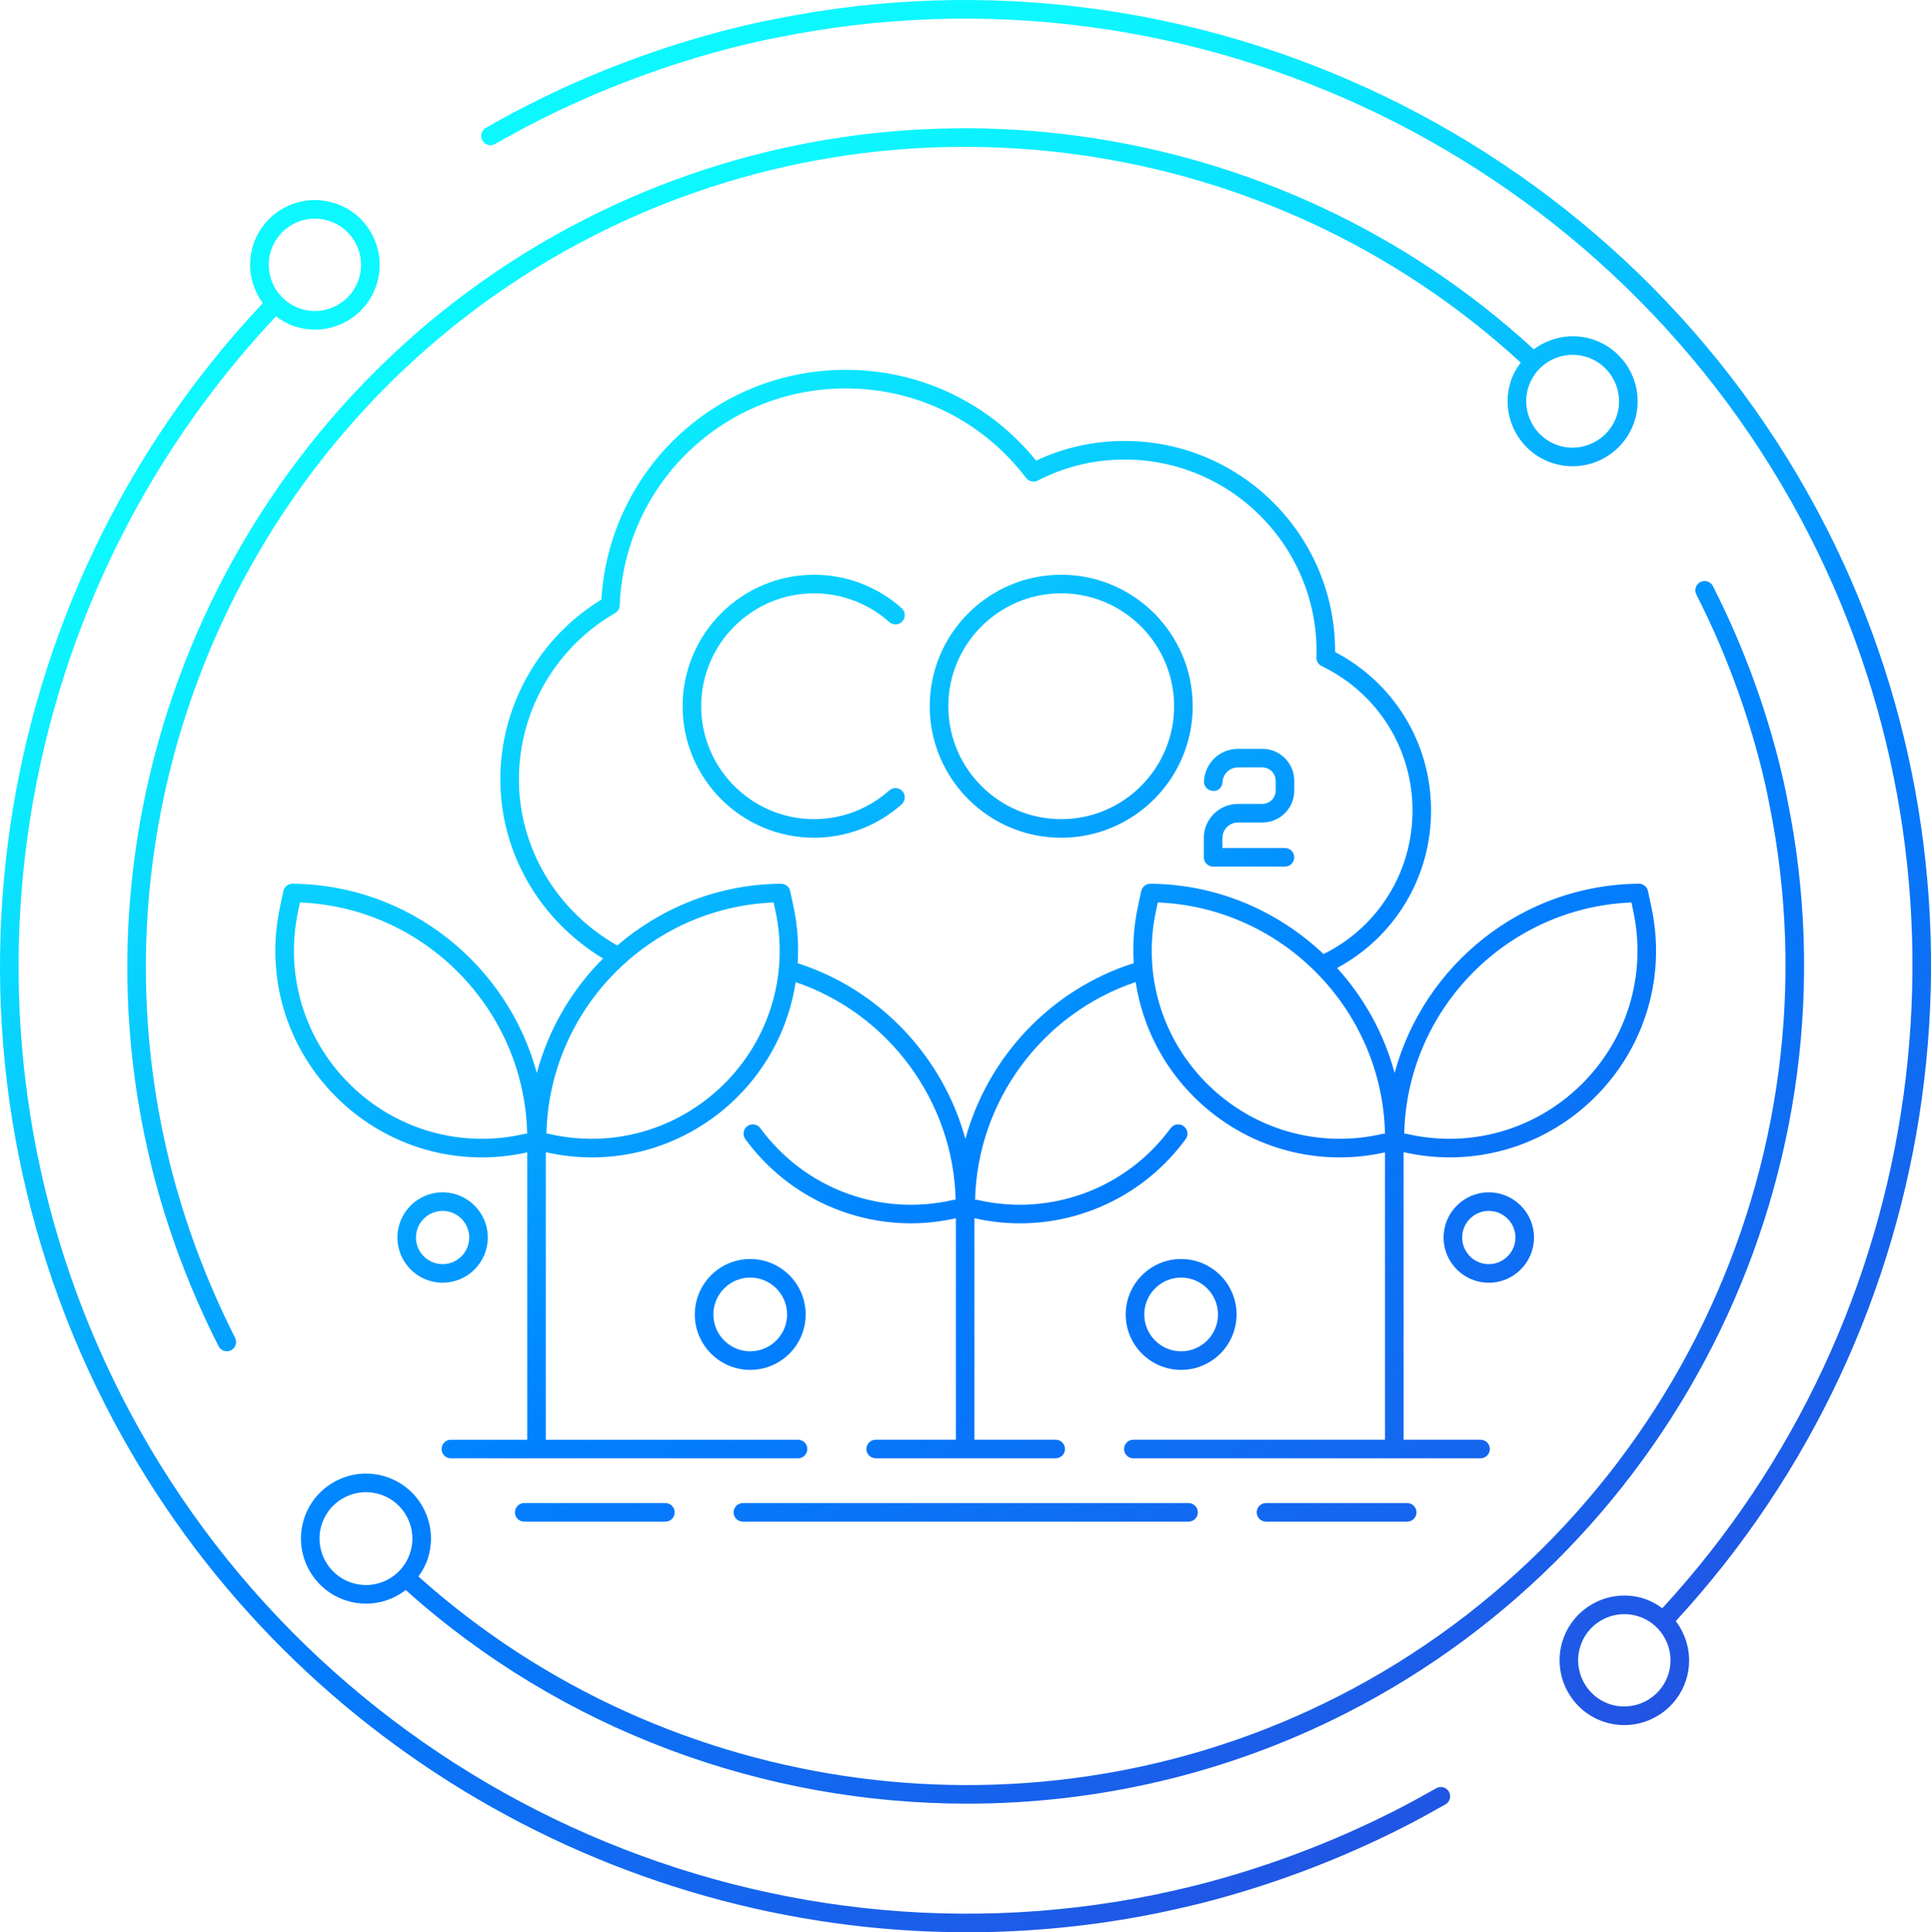 <?xml version="1.0" encoding="UTF-8"?><svg id="Layer_2" xmlns="http://www.w3.org/2000/svg" xmlns:xlink="http://www.w3.org/1999/xlink" viewBox="0 0 1499.19 1500"><defs><style>.cls-1{fill:url(#linear-gradient);}</style><linearGradient id="linear-gradient" x1="1136.05" y1="1419.11" x2="362.54" y2="79.35" gradientUnits="userSpaceOnUse"><stop offset="0" stop-color="#2254e3"/><stop offset=".4" stop-color="#0080ff"/><stop offset=".44" stop-color="#018aff"/><stop offset=".65" stop-color="#07c4ff"/><stop offset=".8" stop-color="#0be9ff"/><stop offset=".89" stop-color="#0df7ff"/></linearGradient></defs><g id="Layer_1-2"><path class="cls-1" d="M1115.12,1388.18c-10.61,5.96-21.14,11.83-31.97,17.32-49.93,25.3-102.4,44.96-155.91,58.41-10.39,2.55-20.97,4.93-31.34,7.08-322.62,65.47-652.3-93.9-801.66-387.53C-46.39,806.99,2,471.09,214.28,245.52c4.34,3.29,9.14,6.08,14.61,7.87,5.13,1.66,10.38,2.49,15.62,2.49,7.82,0,15.58-1.85,22.75-5.49,11.97-6.08,20.85-16.47,25-29.23,4.15-12.77,3.1-26.4-2.99-38.37-6.08-11.97-16.48-20.85-29.24-25-12.78-4.13-26.38-3.08-38.37,2.99-11.96,6.08-20.85,16.48-25,29.24-5.21,15.99-1.85,32.67,7.42,45.29C-12.62,465.3-62.08,807.97,81.39,1090c129.43,254.46,391.62,410.01,669.42,410,49.06,0,98.64-4.86,148-14.87,10.56-2.2,21.31-4.61,31.92-7.21,54.58-13.73,108.06-33.76,158.95-59.54,11.01-5.61,21.75-11.56,32.52-17.63,3.46-1.94,4.7-6.35,2.75-9.82-1.96-3.48-6.37-4.72-9.82-2.75ZM210.38,194.49c2.96-9.11,9.3-16.52,17.83-20.86,5.1-2.59,10.63-3.92,16.2-3.92,3.75,0,7.49,.59,11.16,1.79,9.1,2.96,16.51,9.28,20.85,17.82,4.34,8.54,5.1,18.25,2.13,27.37-2.96,9.1-9.3,16.49-17.83,20.85-8.52,4.32-18.25,5.11-27.35,2.13-18.79-6.13-29.1-26.4-22.97-45.17Zm1207.7,215.47C1265.64,110.46,929.55-52.02,600.87,14.97c-9.69,1.82-19.94,4.08-32.28,7.16-55.04,13.86-108.47,33.87-158.79,59.48-11.03,5.59-22.06,11.62-32.58,17.65-3.45,1.99-4.65,6.39-2.66,9.85s6.39,4.65,9.85,2.66c10.31-5.92,21.11-11.8,31.93-17.31,49.37-25.11,101.78-44.75,155.77-58.33,12.03-3,22.03-5.23,31.55-7,322.53-65.68,652.08,93.64,801.59,387.38,138.99,273.26,92.76,606.81-114.68,831.96-4.17-3.05-8.73-5.68-13.9-7.37-26.35-8.61-54.79,5.9-63.37,32.24-8.58,26.35,5.87,54.78,32.23,63.37,5.16,1.68,10.39,2.48,15.54,2.48,21.18-.01,40.93-13.51,47.85-34.71,5.31-16.29,1.77-33.35-7.9-46.04,211.65-229.56,258.85-569.76,117.09-848.46Zm-122.91,890.03c-6.14,18.8-26.51,29.09-45.18,22.99-18.8-6.13-29.11-26.4-22.99-45.17,4.92-15.13,19.01-24.76,34.13-24.76,3.66,0,7.39,.56,11.06,1.76,18.8,6.13,29.11,26.4,22.99,45.18Zm-256.84,17.2c-232.98,118.5-519.06,80.85-713.47-93.38,3.01-4.19,5.59-8.73,7.24-13.78,4.17-12.83,3.1-26.51-3.01-38.52-6.11-12.01-16.54-20.93-29.35-25.1-26.47-8.59-55,5.9-63.62,32.37-8.61,26.45,5.92,54.99,32.37,63.61,5.14,1.68,10.44,2.51,15.69,2.51,7.85,0,15.63-1.85,22.82-5.51,2.85-1.45,5.49-3.18,7.97-5.08,121.51,109.02,278.07,165.86,435.9,165.86,100.41,0,201.33-22.99,294.01-70.13,259.94-132.3,400.9-423.99,342.81-709.22-1.76-9.39-3.89-18.68-6.21-28.04-12-47.68-29.35-94.05-51.62-137.82-1.79-3.55-6.14-4.96-9.69-3.16-3.55,1.8-4.97,6.14-3.16,9.69,21.76,42.82,38.75,88.17,50.47,134.79,2.27,9.07,4.34,18.07,6.06,27.3,56.82,279.01-81.03,564.24-335.19,693.61Zm-737.88-90.66c-8.59,4.38-18.35,5.11-27.51,2.14-18.89-6.16-29.27-26.54-23.11-45.42,4.96-15.21,19.11-24.89,34.31-24.89,3.69,0,7.44,.58,11.13,1.77,9.16,2.97,16.61,9.34,20.97,17.93,4.37,8.58,5.13,18.34,2.14,27.51-2.99,9.16-9.35,16.59-17.93,20.96ZM1236.61,263.48h-.01c-16.16-5.25-33.09-1.79-45.8,7.68C991.49,87.84,696.28,47.04,454.67,169.94,194.83,302.12,53.81,593.83,111.74,879.39c1.9,9.16,4,18.49,6.25,27.68,11.92,47.4,29.31,93.82,51.68,137.95,1.27,2.52,3.8,3.96,6.44,3.96,1.1,0,2.21-.25,3.25-.77,3.55-1.8,4.97-6.14,3.17-9.69-21.87-43.18-38.89-88.59-50.54-134.92-2.21-9-4.27-18.17-6.13-27.11C69.22,597.3,207.12,312.05,461.2,182.79c236.13-120.1,524.59-80.32,719.47,98.67-3.21,4.3-5.96,9.02-7.7,14.39-8.62,26.47,5.9,55,32.37,63.62,5.17,1.68,10.41,2.48,15.58,2.48,21.25,0,41.1-13.55,48.04-34.85,8.61-26.45-5.9-54.99-32.35-63.62Zm18.63,59.16c-6.17,18.9-26.59,29.21-45.44,23.11-18.9-6.16-29.27-26.54-23.11-45.42,4.96-15.21,19.13-24.9,34.32-24.9,3.68,0,7.42,.58,11.11,1.77,18.9,6.16,29.27,26.55,23.11,45.44Zm24.25,369.08c-.72-3.32-3.66-5.7-7.06-5.7h-.06c-90.68,.72-166.99,63.11-189.61,146.92-8.3-30.74-23.8-58.52-44.65-81.5,11.69-6.32,22.54-14.25,32.27-23.88,26.24-26.23,40.69-61.13,40.69-98.28,0-52.18-28.42-98.95-74.5-123.12v-.55c0-90.06-73.26-163.31-163.31-163.31-24.21,0-47.34,5.13-68.83,15.27-36.37-44.87-89.89-70.48-147.79-70.48-101.03,0-183.63,78.03-189.75,178.37-48.37,29.47-78.31,82.4-78.44,139.1-.11,57.2,30.37,109.64,79.75,139.51-24.34,24.27-42.25,54.83-51.44,88.89-22.61-83.81-98.93-146.22-189.63-146.93-3.77,.2-6.39,2.37-7.11,5.7l-2.68,12.59c-11.52,54.02,5.11,109.37,44.51,148.08,39.07,38.38,94.09,54.1,147.48,42.18v223.08h-59.3c-3.99,0-7.21,3.23-7.21,7.21s3.23,7.21,7.21,7.21h269.56c3.99,0,7.21-3.23,7.21-7.21s-3.23-7.21-7.21-7.21h-195.84v-223.23c11.87,2.68,23.82,4.05,35.68,4.05,41.55,0,81.75-16.16,112.23-46.09,25.18-24.75,40.94-56.32,46.11-89.97,72.24,24.56,122.41,92.55,124.19,168.98-.58-.01-1.15-.09-1.75,.04-56.64,13.23-115.45-8.65-149.91-55.66-2.37-3.21-6.89-3.92-10.08-1.55-3.21,2.35-3.9,6.86-1.55,10.08,30.54,41.68,78.51,65.35,128.58,65.35,11.58,0,23.27-1.34,34.89-3.93v171.91h-62.26c-3.99,0-7.21,3.23-7.21,7.21s3.23,7.21,7.21,7.21h139.76c3.99,0,7.21-3.23,7.21-7.21s-3.23-7.21-7.21-7.21h-63.09v-171.97c11.75,2.66,23.59,4.01,35.31,4.01,50.13,0,98.13-23.69,128.67-65.37,2.35-3.23,1.66-7.73-1.55-10.08-3.23-2.34-7.73-1.63-10.08,1.55-34.47,47.06-93.44,68.85-150.09,55.66-.59-.13-1.17-.06-1.75-.05,1.79-76.63,52.16-144.67,124.65-169.03,5.17,33.67,20.93,65.26,46.13,90.01,39.07,38.38,94.1,54.13,147.48,42.2v223.08h-195.4c-3.99,0-7.21,3.23-7.21,7.21s3.23,7.21,7.21,7.21h269.56c3.99,0,7.21-3.23,7.21-7.21s-3.23-7.21-7.21-7.21h-59.73v-223.23c11.89,2.68,23.83,4.05,35.69,4.05,41.54,0,81.74-16.16,112.21-46.09,39.4-38.71,56.03-94.06,44.51-148.08l-2.69-12.59Zm-872.04,188.48c-49,11.38-99.62-2.87-135.48-38.11-35.86-35.23-51-85.61-40.52-134.76l1.45-6.75c96.43,3.83,174.2,82.78,176.39,179.44-.55-.04-1.23,.03-1.83,.18Zm154.1-38.11c-35.86,35.23-86.52,49.49-135.48,38.11-.55-.13-1.1-.18-1.63-.18h-.2c2.18-96.66,79.96-175.61,176.39-179.44l1.45,6.75c10.48,49.16-4.66,99.54-40.52,134.76Zm187.96,42.03c-17.37-63.4-65.93-115.74-130.2-136.38,.86-14.35-.06-28.92-3.14-43.42l-2.69-12.59c-.72-3.34-3.27-5.41-7.11-5.7-48.48,.39-92.85,18.47-127.16,47.95-47.21-26.84-76.45-75.89-76.34-129.38,.11-52.89,28.71-102.2,74.62-128.65,2.16-1.24,3.51-3.49,3.61-5.96,3.85-94.47,80.96-168.47,175.54-168.47,55.34,0,106.37,25.32,140,69.48,2.11,2.8,5.94,3.63,9.04,2.04,20.93-10.82,43.68-16.31,67.58-16.31,82.1,0,148.89,66.79,148.89,148.89,0,1.48,.01,2.97-.1,4.35-.24,2.96,1.37,5.77,4.04,7.07,43.52,21.06,70.55,64.06,70.55,112.24,0,33.3-12.94,64.58-36.44,88.06-9.73,9.63-20.72,17.39-32.62,23.3-35.2-33.38-82.44-54.2-134.44-54.61h-.06c-3.39,0-6.34,2.38-7.06,5.7l-2.69,12.59c-3.1,14.48-4,29.04-3.15,43.36-64.51,20.51-113.27,72.89-130.68,136.45Zm323.94-3.92c-48.95,11.38-99.62-2.89-135.5-38.11-35.85-35.23-50.99-85.61-40.49-134.76l1.44-6.75c96.43,3.83,174.2,82.78,176.4,179.44-.59,.03-1.23,.04-1.85,.18Zm154.1-38.11c-35.86,35.23-86.52,49.49-135.47,38.11-.55-.13-1.1-.18-1.63-.18h-.23c2.2-96.66,79.97-175.61,176.4-179.44l1.44,6.75c10.49,49.16-4.65,99.54-40.51,134.76Zm-650.8,339.15c-3.99,0-7.21-3.23-7.21-7.21s3.23-7.21,7.21-7.21h346.01c3.99,0,7.21,3.23,7.21,7.21s-3.23,7.21-7.21,7.21h-346.01Zm406.15,0c-3.99,0-7.21-3.23-7.21-7.21s3.23-7.21,7.21-7.21h109.62c3.99,0,7.21,3.23,7.21,7.21s-3.23,7.21-7.21,7.21h-109.62Zm-575.91,0c-3.99,0-7.21-3.23-7.21-7.21s3.23-7.21,7.21-7.21h109.61c3.99,0,7.21,3.23,7.21,7.21s-3.23,7.21-7.21,7.21h-109.61Zm132.44-160.84c0,23.73,19.31,43.03,43.04,43.03s43.03-19.3,43.03-43.03-19.3-43.04-43.03-43.04-43.04,19.31-43.04,43.04Zm71.65,0c0,15.78-12.83,28.61-28.61,28.61s-28.62-12.83-28.62-28.61,12.85-28.62,28.62-28.62,28.61,12.85,28.61,28.62Zm305.93,43.03c23.73,0,43.04-19.3,43.04-43.03s-19.31-43.04-43.04-43.04-43.03,19.31-43.03,43.04,19.3,43.03,43.03,43.03Zm0-71.65c15.78,0,28.62,12.85,28.62,28.62s-12.85,28.61-28.62,28.61-28.61-12.83-28.61-28.61,12.83-28.62,28.61-28.62Zm8.99-443.54c0-56.3-45.79-102.09-102.09-102.09s-102.09,45.79-102.09,102.09,45.8,102.09,102.09,102.09,102.09-45.79,102.09-102.09Zm-102.09,87.66c-48.34,0-87.66-39.33-87.66-87.66s39.33-87.66,87.66-87.66,87.66,39.33,87.66,87.66-39.33,87.66-87.66,87.66Zm-279.53-87.66c0,48.33,39.33,87.65,87.66,87.65,21.56,0,42.3-7.92,58.4-22.31,2.96-2.63,7.52-2.39,10.17,.58,2.66,2.97,2.41,7.52-.56,10.18-18.73,16.75-42.89,25.97-68,25.97-56.28,0-102.09-45.79-102.09-102.07s45.8-102.09,102.09-102.09c25.11,0,49.27,9.23,68,25.97,2.97,2.66,3.23,7.21,.56,10.18-2.65,2.96-7.21,3.23-10.17,.58-16.1-14.39-36.83-22.31-58.4-22.31-48.34,0-87.66,39.33-87.66,87.66Zm390.24,117.26v-14.97c0-14.59,11.86-26.45,26.45-26.45h19.03c5.69,0,10.31-4.63,10.31-10.32v-7.72c0-5.69-4.63-10.31-10.32-10.31h-18.94c-6.39,.01-11.66,5.01-12,11.38-.21,3.97-3.11,7.31-7.56,6.83-3.99-.2-7.04-3.59-6.83-7.56,.72-14.04,12.31-25.06,26.38-25.07h18.96c13.65,0,24.75,11.1,24.75,24.73v7.72c0,13.65-11.1,24.75-24.73,24.75h-19.03c-6.63,0-12.03,5.39-12.03,12.03v7.76h48.58c3.99,0,7.21,3.23,7.21,7.21s-3.23,7.21-7.21,7.21h-55.79c-3.99,0-7.21-3.23-7.21-7.21Zm221.25,260.09c-19.35,0-35.09,15.73-35.09,35.09s15.73,35.1,35.09,35.1,35.1-15.75,35.1-35.1-15.75-35.09-35.1-35.09Zm0,55.76c-11.39,0-20.66-9.28-20.66-20.68s9.27-20.66,20.66-20.66,20.68,9.27,20.68,20.66-9.28,20.68-20.68,20.68Zm-812.24,14.42c19.35,0,35.09-15.75,35.09-35.1s-15.73-35.09-35.09-35.09-35.1,15.73-35.1,35.09,15.75,35.1,35.1,35.1Zm0-55.76c11.39,0,20.66,9.27,20.66,20.66s-9.27,20.68-20.66,20.68-20.68-9.28-20.68-20.68,9.28-20.66,20.68-20.66Z"/></g></svg>